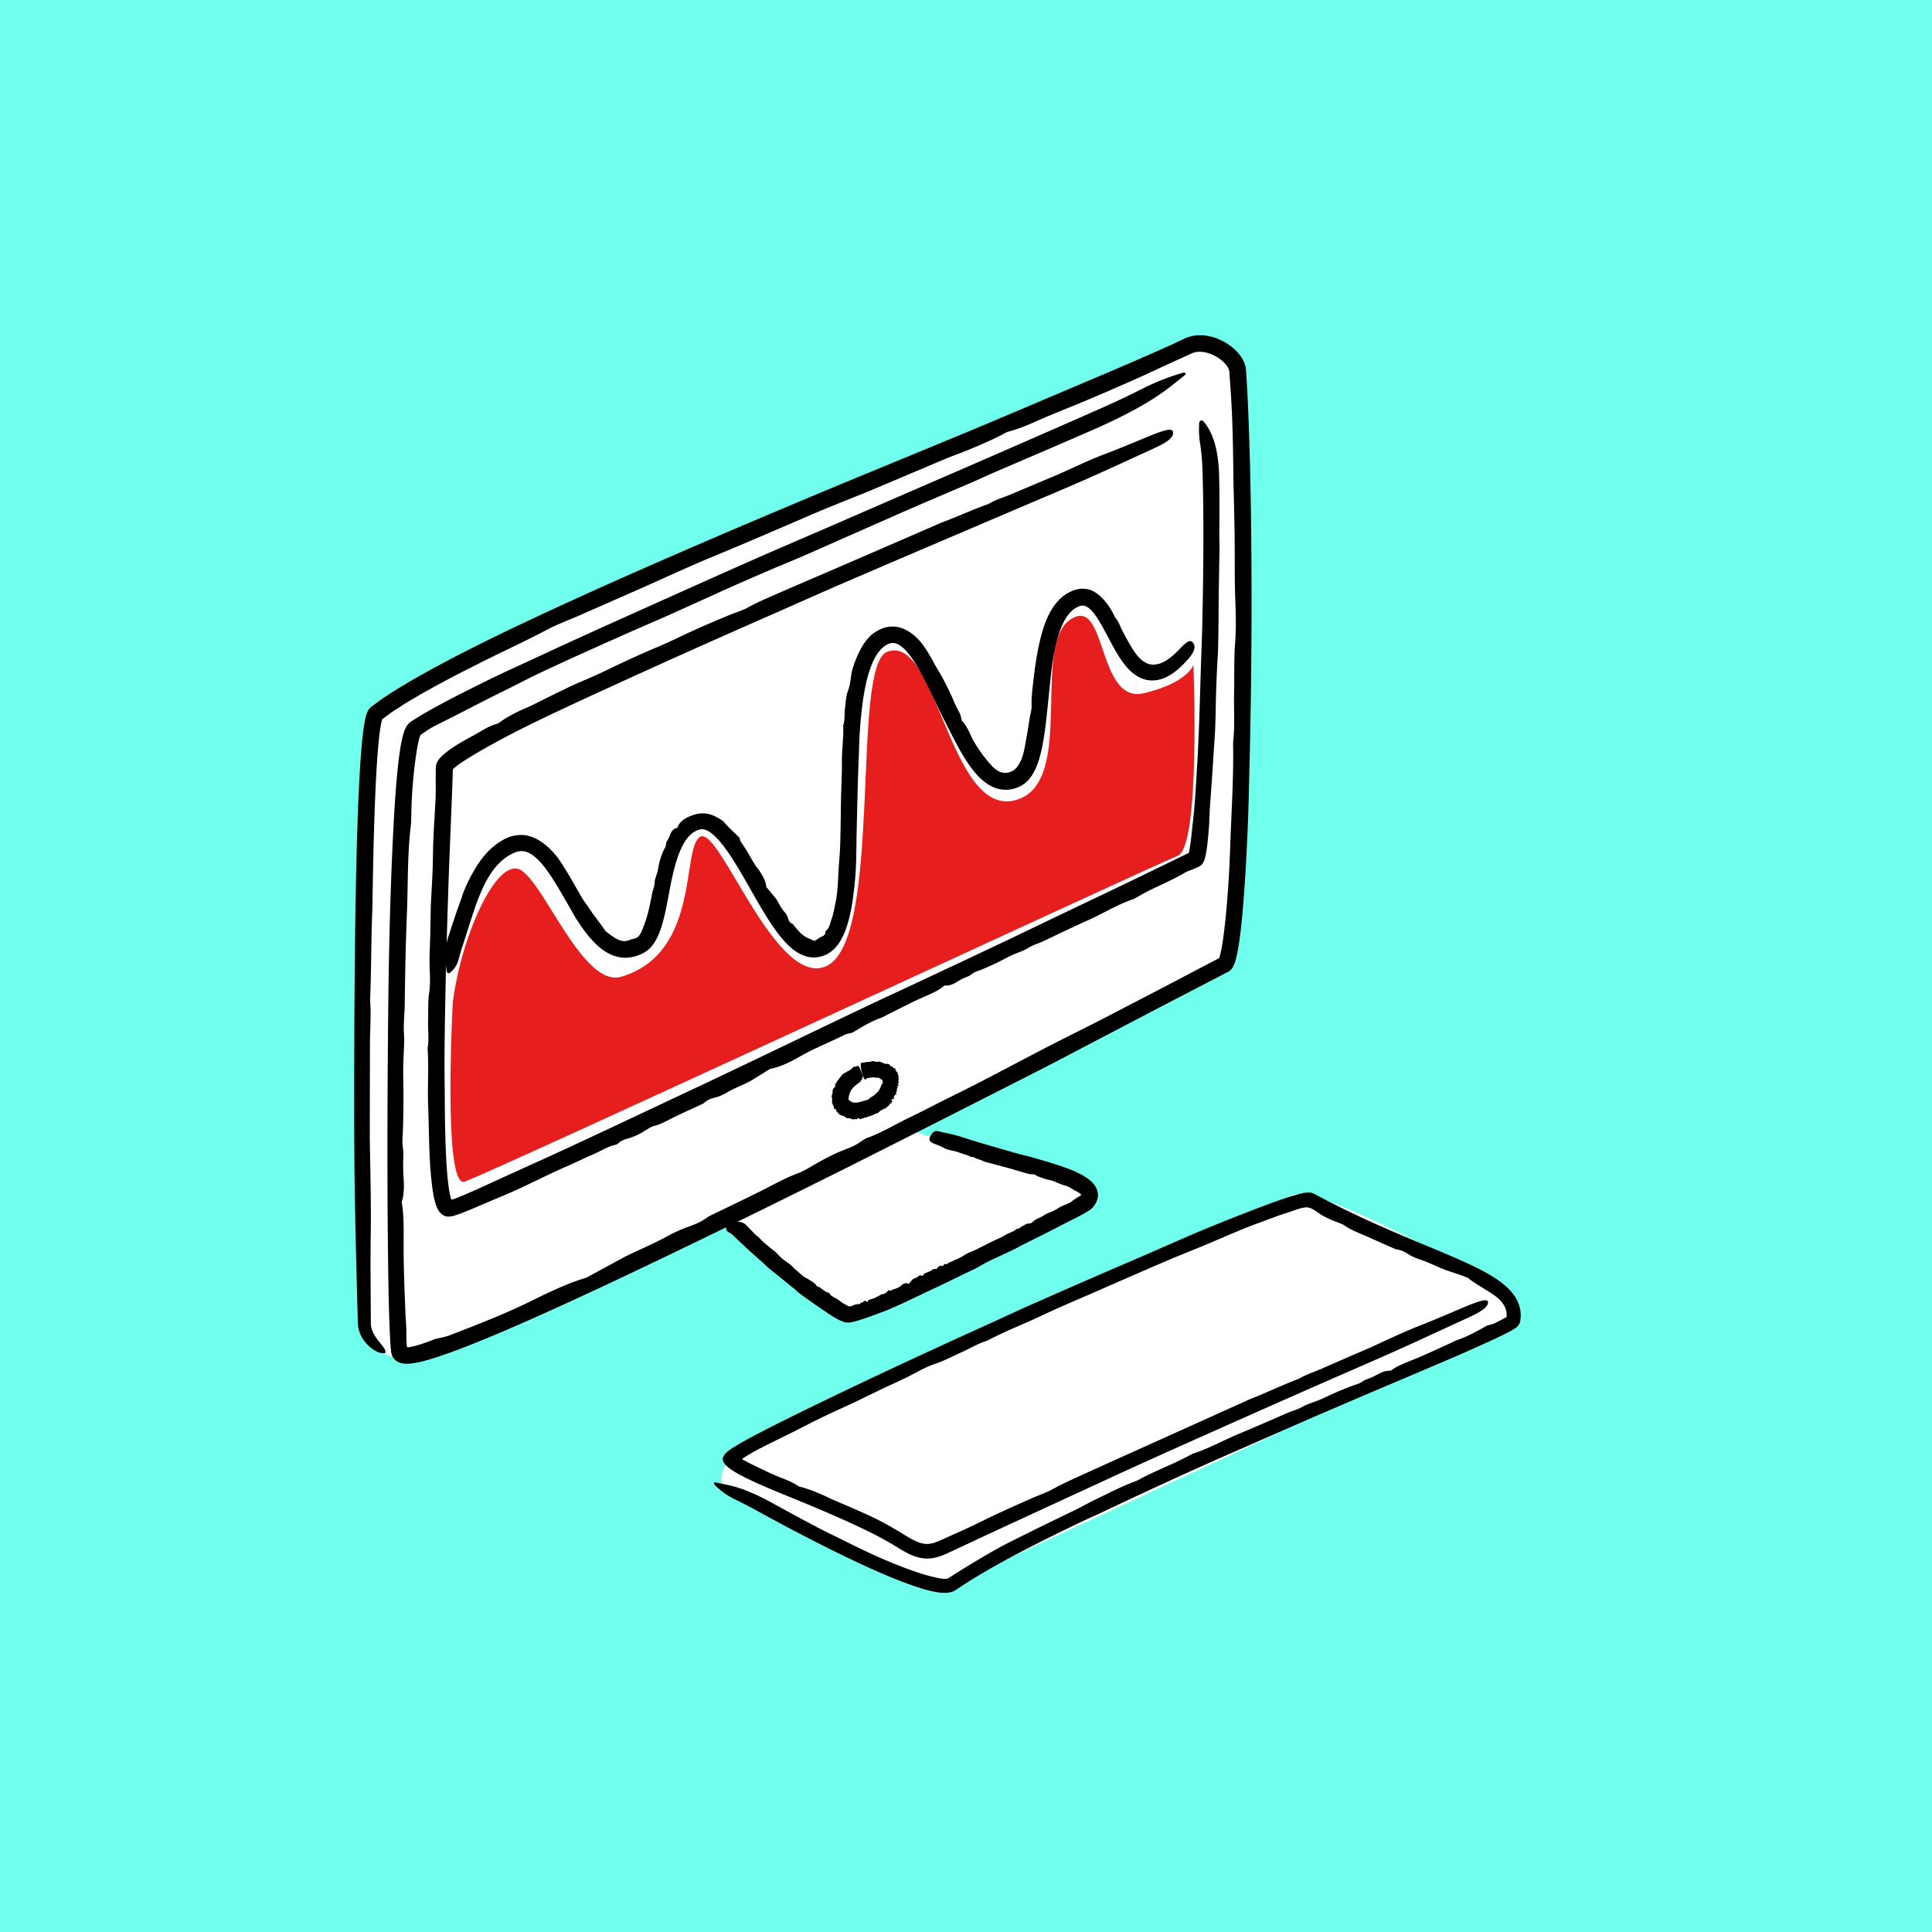 <?xml version="1.0" encoding="UTF-8"?>
<svg xmlns="http://www.w3.org/2000/svg" viewBox="0 0 1080 1080" width="640" height="640"><path fill="#71ffed" d="M-8.3 1096.89V-13.6H1086v1110.49z" data-name="Layer 6"/><g fill="#fff"><path d="M209.21 398.71c5.28-2.64 137.32-70.64 179.57-89.79s208.62-90.45 235.03-100.35 48.85-15.84 48.85-15.84 18.49 2.64 21.13 11.88 1.98 186.17 2.64 207.3c.66 21.13-7.92 124.12-7.92 124.12s-51.49 25.09-79.22 38.29-101.67 56.78-101.67 56.78 39.61 14.52 59.42 19.81c19.81 5.28 40.27 11.22 42.25 18.49s-72.62 43.57-72.62 43.57l-62.06 22.45-69.98-52.81s-152.5 68-166.37 72.62c-13.86 4.62-31.03 1.32-34.33-13.2s5.28-343.3 5.28-343.3zM405.91 832.22c-5.28-2.64-2.76-15.08 8.03-21.88 63.03-39.75 307.57-136.98 314.17-139.62s61.4 25.09 77.9 31.69 33.01 19.81 33.01 19.81l5.28 18.49-315.57 146.56-122.83-55.04z"/></g><path fill="#fff" d="M415.95 812.61c35.41-23.79 293.59-136.3 306.26-144.48s119.58 52.6 119.58 52.6l3.44 17.13S542.09 880.67 524.39 883.44s-115.08-45.37-117.29-50.9 8.85-19.92 8.85-19.92zM399.89 674.94c21.4 13.74 58.14 59.62 73.47 59.2 15.33-.43 134.47-57.92 136.07-66.86s-107.32-36.41-107.32-36.41L399.9 674.95z"/><path fill="#fff" d="M213.35 395.76c65.8-40.25 349.44-162.26 446.55-200.6 15.58-6.15 25.23 1.92 29.71 6.39 9.68 9.68 7.03 274.38-2.87 333.15C685 545 282.99 740.52 238.76 757.02c-17.05 6.36-33.32-1.05-33.71-15.97-.92-35.41-1.39-339.36 8.3-345.29z"/><path d="M476.31 577.29c-1.57.44-3.05.63-4.21 1.21-8.29 4.14-17.07 7.55-25 12.14-5.65 3.27-11.16 5.84-16.59 6.87-3.69 2.28-7.23 4.5-10.86 6.69-1.08.65-2.4 1.27-3.64 1.83-3.44 1.57-6.87 2.98-10.15 4.96-1.5.91-4.01 2.03-5.47 2.38-2.78.67-4.93 1.34-6.86 3.23-.18.18-.72.45-1.11.63-5.49 2.56-11.07 5.02-16.44 7.7-3.59 1.79-6.8 3.67-10.54 4.53-.92.21-2.85 1.31-4.01 2.05-3.32 2.12-6.57 3.87-10.53 4.96-1.57.43-3.7 1.11-5 2.45-.27.28-1.27.91-1.51.95-4.47.86-8.75 3.73-13.11 5.57-4.58 1.92-9.11 4.24-13.71 6.22-11.3 4.88-22.06 10.59-33.33 15.5-4.61 1.95-9.22 3.9-13.82 5.85-3.29 1.41-6.57 2.82-9.95 4.17l-2.56 1.01-.64.25-.36.13-.57.19-2.28.76c-.76.32-1.54.32-2.31.47-.38.04-.79.16-1.15.13l-1.06-.14c-.7-.11-1.44-.44-2.06-.85-.63-.41-1.17-.91-1.65-1.5-.97-1.16-1.65-2.69-2.19-4.26l-.38-1.2-.27-1.04c-.12-.49-.24-.98-.34-1.46a75.13 75.13 0 0 1-.96-5.62c-.5-3.68-.83-7.3-1.11-10.91-.84-11.75-.78-23.47-1.23-34.99-.41-10.66.39-21.33-.29-31.84-.01-.22-.03-.51 0-.68.87-4.89.11-9.85.25-14.77.15-5.19-.15-11.03.53-15.4.89-5.71.44-10.15.3-15.38-.15-5.56.24-11.4.37-17.12l.27-14.28c.02-.92.01-1.84.06-2.74.32-6.53.73-13.05.99-19.58.23-5.9.18-11.82.44-17.7.33-7.62.9-15.21 1.23-22.82.17-4.05.04-8.14.08-12.18l.02-2.08v-1.03-.92c0-.35 0-.69.05-1.02l.06-.5c.13-.14.08-.33.13-.49.03-.17.05-.34.09-.5l.19-.47c.24-.64.6-1.22.97-1.79.41-.56.81-1.1 1.31-1.61.52-.54.73-.74 1.09-1.06 1.3-1.18 2.55-2.14 3.79-3.03 1.24-.89 2.48-1.72 3.72-2.51 4.79-3.04 9.85-5.49 14.43-8.26 3.54-2.13 6.23-3.25 9.15-4 3.19-2.58 7.23-4.77 11.38-6.79 2.34-1.14 4.79-2.04 7.12-3.19 7.14-3.54 14.25-7.12 21.44-10.54 3.46-1.65 7.02-3.11 10.53-4.66 2.71-1.2 5.46-2.38 8.12-3.66 9.97-4.82 19.93-9.49 30.18-13.78 7.17-2.99 14.26-6.62 21.44-9.84 6.05-2.71 12.16-5.29 18.27-7.85 3.66-1.53 7.85-2.74 10.92-4.43 6.15-3.4 12.57-6.03 18.94-8.82 12.17-5.33 24.4-10.51 36.59-15.79l50.68-21.98c.84-.36 1.69-.77 2.53-1.08 8.18-3.01 16.24-6.79 24.42-9.75.63-.23 1.42-.48 1.89-.76 3.69-2.23 7.82-3.33 11.73-4.98l13.27-5.62 12.65-5.3c2.71-1.16 5.38-2.42 8.06-3.64 6.61-3 13.1-5.95 20.05-8.56 8.59-3.22 17.19-6.95 25.79-10.45l1.28-.5c7.46-2.8 9.98-2.89 9.92-.37-.06 2.53-3.07 5.07-10.1 8.3-12.34 5.66-24.67 11.37-37.11 16.91-9.87 4.4-19.9 8.58-29.87 12.82l-63.96 27.28c-17.47 7.48-34.94 14.94-52.37 22.52l-29.28 12.94c-29.25 12.84-58.44 25.83-87.46 39.13-17.64 8.1-35.31 16.11-52.66 24.73-5.49 2.73-10.91 5.58-16.27 8.51-5.35 2.93-10.66 5.94-15.72 9.11-2.17 1.37-4.32 2.79-6.14 4.25-.46.36-.87.72-1.23 1.07l-.15.16-.08.08-.15.18c-.1.13-.12.29-.12.45l-.03 1.6c-.14 5.38-.36 10.69-.57 16.02l-1.29 31.91c-.42 10.72-.76 21.44-1.09 32.16-.81 26.68-1.48 53.37-1.65 80.03-.04 6.6.11 13.2.14 19.79.05 11.24.19 22.49.71 33.65.27 5.57.63 11.15 1.3 16.56.17 1.35.36 2.69.59 3.99.12.65.24 1.29.37 1.92l.21.92.11.41c.11.35.21.72.47 1 .13.16.34.12.52.08.19-.06.33-.09.57-.18l1.07-.4 1.97-.77c1.32-.54 2.64-1.08 3.96-1.65 2.64-1.13 5.28-2.3 7.91-3.49 5.27-2.41 10.54-4.82 15.8-7.23l24.23-10.98c11.19-5.14 22.35-10.35 33.51-15.58l5.58-2.65 49.61-23.33 28.9-13.79 15.85-7.6 15.84-7.61 15.87-7.59c5.3-2.52 10.6-5.04 15.91-7.56 7.26-3.39 14.54-6.78 21.81-10.18 9.14-4.29 18.29-8.57 27.43-12.86 9.13-4.32 18.25-8.63 27.36-12.94 9.47-4.55 18.92-9.09 28.36-13.63 6.08-2.89 12.15-5.78 18.22-8.67l18.18-8.7 25.02-12.13c2.88-1.41 5.77-2.81 8.65-4.22.02 0 .03-.02.04-.04l.06-.27c.27-1.14.49-2.48.69-3.81.4-2.69.72-5.48 1-8.29.41-4 .9-8.01 1.27-12.06.21-2.25.37-4.53.53-6.8.42-6.04.8-12.11 1.14-18.17.34-6.07.64-12.14.89-18.22.47-11.28.75-22.58 1.09-33.87.24-8.18.63-16.35.82-24.54.35-15.06.59-30.12.65-45.18.05-15.05-.03-30.11-.6-45.08-.17-4.23-.6-8.55-1.24-12.57-.42-2.64-.57-4.93-.59-6.94-.01-1.01 0-1.94.03-2.79.01-.39.03-.78.04-1.18.02-.35.02-.68.09-.8.11-.18.23-.56.47-.79.22-.24.64-.49 1.03-.33.69.24 1.37 1.11 2 1.93.63.85 1.21 1.77 1.77 2.75 1.12 1.97 2.12 4.17 2.95 6.76 1.68 5.19 2.68 12.15 2.85 19.2.27 11.23.19 22.41.11 33.59-.02 2.25.14 4.53.12 6.79-.14 7.92-.27 15.84-.41 23.75-.12 10.76-.14 21.53-.38 32.3-.08 3.84-.43 7.66-.6 11.51-.22 4.95-.43 9.91-.57 14.87-.17 6.13-.21 12.26-.46 18.39-.22 5.24-.66 10.45-.98 15.69-.59 9.56-1.26 19.13-1.97 28.7-.32 4.25-.27 8.54-.66 12.81-.29 3.09-.54 6.2-.95 9.37-.21 1.59-.45 3.18-.82 4.85l-.16.66c-.07.29-.18.64-.27.95-.19.64-.41 1.27-.7 1.85-.29.58-.63 1.13-1.08 1.6-.12.11-.26.2-.36.32l-.4.27c-.26.18-.52.36-.82.51-.61.28-1.23.56-1.85.84-.4.17-.8.33-1.2.5-.8.33-1.6.64-2.41.94-.78.29-1.72.74-2.46 1.17-6.48 3.78-13.43 6.71-20.15 10.06-2.37 1.18-4.63 2.53-6.95 3.8-.59.32-1.27.78-1.76.94-8.5 2.77-16.43 7.77-24.72 11.49-8.49 3.81-16.98 7.88-25.43 11.93-2.78 1.33-5.38 1.83-8.49 3.83-2.28 1.46-6.09 2.61-9.16 4.04-3.07 1.43-6.02 3.14-9.09 4.56-3.47 1.61-7.15 3.29-10.5 4.44-2.67.92-2.83 2.11-5.23 2.96-1.69.6-3.87 1.71-5.41 2.67-3.2 1.99-5.32 2.52-7.35 2.24-3.03 2.75-7.06 4.44-11.61 6.42-6.4 2.79-12.71 6.15-19.05 9.27-1.63.8-3.34 1.88-4.84 2.41-6.04 2.15-10.79 5.21-16.09 8.34z"/><path d="M243.71 748.41c2.81-.66 5.38-1.1 7.57-1.94 15.62-6.02 31.59-12.19 46.5-19.61 10.61-5.3 20.68-9.86 30.12-12.69 6.92-3.76 13.6-7.39 20.33-11.04 2.01-1.09 4.42-2.22 6.66-3.26 6.24-2.91 12.43-5.64 18.51-9 2.8-1.54 7.32-3.65 9.87-4.55 4.86-1.7 8.64-3.18 12.45-6.02.35-.26 1.34-.76 2.05-1.11 9.94-4.81 19.98-9.55 29.74-14.52 6.51-3.32 12.43-6.61 18.92-8.93 1.6-.57 5.14-2.52 7.28-3.78 6.15-3.63 12.06-6.81 18.97-9.49 2.73-1.06 6.48-2.62 9.03-4.64.53-.42 2.38-1.51 2.79-1.65 7.7-2.61 15.63-7.5 23.4-11.23 8.16-3.91 16.35-8.28 24.53-12.29 20.14-9.88 39.55-20.6 59.48-30.71 8.11-4.11 16.26-8.13 24.34-12.3l32.85-17.06 32.27-16.91s.09-.05.11-.1l.03-.07.08-.23c.31-.89.61-2.04.87-3.21.26-1.18.49-2.41.7-3.65.43-2.49.78-5.05 1.1-7.62.64-5.15 1.15-10.37 1.59-15.59.87-10.46 1.47-20.96 1.82-31.38.63-19.28 1.99-38.64 1.64-57.75 0-.4-.02-.93.02-1.23 1.01-8.88.35-17.91.53-26.85.2-9.43-.1-20.05.53-28.03.83-10.42.3-18.48.03-28-.3-10.11-.12-20.75-.25-31.16-.11-8.67-.31-17.33-.53-25.99-.04-1.66-.11-3.34-.13-4.99-.14-11.89-.27-23.76-.72-35.63-.2-5.36-.51-10.71-.86-16.05-.19-2.67-.37-5.33-.56-8l-.15-1.99-.04-.5-.03-.21c0-.12-.05-.26-.08-.4-.14-.57-.45-1.3-.92-2.05-1.25-1.96-3.38-3.92-5.77-5.36-2.39-1.45-5.09-2.5-7.7-2.85-1.3-.18-2.58-.19-3.77-.03-.6.08-1.17.22-1.72.38l-.72.26-1.18.54c-3.15 1.44-6.28 2.91-9.49 4.33-3.4 1.54-6.78 3.13-10.17 4.69-3.38 1.59-6.77 3.16-10.19 4.67-9.39 4.19-18.84 8.27-28.3 12.27-9.14 3.86-18.6 7.46-27.39 11.4-6.79 3.05-11.73 4.83-16.91 6.25-6.41 3.56-14.04 6.87-21.79 10.05-4.38 1.8-8.83 3.34-13.18 5.16l-40.02 16.92c-6.43 2.71-12.95 5.23-19.42 7.87-5 2.04-10.05 4.07-14.99 6.2-18.5 8.01-36.88 15.96-55.59 23.67-13.07 5.41-26.2 11.56-39.3 17.36-11.04 4.86-22.1 9.73-33.13 14.58-6.6 2.93-14.01 5.66-19.61 8.65-2.82 1.49-5.65 2.93-8.49 4.34-2.83 1.43-5.67 2.83-8.51 4.21-5.71 2.73-11.37 5.51-17.05 8.3-10.78 5.4-21.55 10.84-32.01 16.7l-3.93 2.18c-1.3.74-2.57 1.52-3.86 2.27-2.55 1.54-5.19 2.99-7.62 4.64l-3.72 2.41c-.61.41-1.26.79-1.84 1.22l-1.75 1.29-3.19 2.35c-.12.07-.17.19-.21.3l-.03.09c-.04.12-.08.24-.12.39-.08.28-.16.58-.23.9-.41 1.76-.71 3.77-.98 5.76-.26 2.01-.48 4.05-.68 6.1-.39 4.11-.69 8.25-.96 12.41-.52 8.32-.88 16.68-1.19 25.04-.59 16.73-.94 33.5-1.2 50.27-.03 1.67-.02 3.39-.09 5.01-.7 15.85-.56 32.07-1.15 47.91-.05 1.23-.14 2.73-.07 3.71.56 7.79-.08 15.5-.12 23.23l-.06 26.28c-.01 8.34-.03 16.68-.04 25.01.02 5.38.16 10.75.25 16.12.23 13.23.49 26.23.28 39.75-.13 8.36-.13 16.81-.09 25.29.03 4.24.05 8.49.08 12.73l.04 6.37.02 3.18v2l.02.28.03.55c0 .29.07.59.12.88.06.29.07.59.18.88.64 2.58 2.11 4.73 3.35 6.45 1.3 1.72 2.44 3.04 3.22 4.13.8 1.11 1.23 1.94 1.33 2.75.04.72-.51.79-1.29.75-.77 0-1.65-.12-2.78-.56-1.13-.44-2.5-1.18-4.06-2.41-1.55-1.24-3.34-2.95-4.93-5.58-.42-.63-.74-1.4-1.11-2.15-.16-.39-.3-.81-.45-1.23-.16-.42-.29-.85-.38-1.32-.1-.46-.21-.93-.3-1.41-.05-.49-.09-.99-.14-1.5-.05-.56-.05-.9-.07-1.34-.01-.43-.02-.86-.04-1.3-.68-24.77-1.35-49.55-1.72-74.42-.3-19.72-.28-39.57-.27-59.36.06-42.33.3-84.66 1.35-127.03.47-17.38 1.03-34.74 2.21-52.19.31-4.37.66-8.74 1.15-13.15.25-2.21.53-4.43.91-6.7.19-1.14.4-2.29.7-3.51.07-.3.15-.61.24-.93.09-.33.17-.6.31-1.04.31-.94.71-1.86 1.26-2.68.55-.8 1.33-1.51 2.03-1.98l1.43-1.06 2.73-2.01 1.37-1c.46-.32.93-.61 1.39-.92l2.79-1.82c3.7-2.49 7.51-4.66 11.28-6.93 2.11-1.3 4.28-2.43 6.42-3.65 2.15-1.19 4.28-2.42 6.44-3.59 4.33-2.29 8.64-4.66 12.99-6.89 8.7-4.51 17.45-8.87 26.25-13.12 26.37-12.67 52.99-24.71 79.72-36.46 26.73-11.75 53.57-23.23 80.46-34.56 32.7-13.79 65.55-27.17 98.32-40.77 20.74-8.61 41.39-17.49 62.06-26.22 17.87-7.56 35.76-15.12 53.35-23.1l6.61-3.09.83-.39c.27-.13.74-.3 1.1-.44.39-.16.76-.27 1.13-.38.37-.1.74-.23 1.11-.3 1.49-.37 2.99-.51 4.47-.55 2.96-.06 5.82.46 8.49 1.33 2.68.87 5.19 2.1 7.52 3.64 2.33 1.54 4.48 3.4 6.32 5.69.92 1.15 1.76 2.42 2.44 3.87.67 1.44 1.2 3.08 1.34 4.89.34 4.93.61 9.77.86 14.65.95 19.64 1.46 39.25 1.8 58.87.77 48.82.52 97.61-.67 146.41-.31 12.09-.53 24.18-1.04 36.26-.56 13.07-1.24 26.13-2.24 39.21-.51 6.54-1.09 13.09-1.89 19.66-.41 3.29-.86 6.59-1.5 9.94a58.42 58.42 0 0 1-1.2 5.16c-.14.46-.28.91-.46 1.39-.07.21-.21.58-.35.9-.14.33-.29.65-.45.96-.64 1.25-1.58 2.37-2.84 3l-40.6 21.1-56.38 29.51c-14.39 7.45-28.88 14.74-43.33 22.09-20.06 10.2-40.13 20.37-60.24 30.47l-10.06 5.08c-29.85 14.92-59.79 29.69-89.85 44.22-17.56 8.48-35.16 16.91-52.85 25.16-9.71 4.53-19.45 9-29.23 13.4-9.78 4.39-19.61 8.71-29.54 12.86-9.95 4.13-19.94 8.16-30.41 11.59-3.46 1.1-6.93 2.16-10.74 2.95-.47.11-.98.18-1.47.27-.25.04-.49.09-.75.12l-1.1.15c-.88.11-1.73.1-2.6.15-.44.04-.84-.04-1.26-.07-.41-.06-.85-.05-1.23-.15-1.61-.29-3-.98-4.18-2.06-.54-.6-1.01-1.16-1.31-1.84l-.25-.49-.17-.58c-.1-.4-.25-.76-.31-1.19-.11-.91-.2-1.82-.27-2.74l-.16-2.01-.17-2.83-.27-5.61c-.6-14.73-.76-29.39-.94-44.06-.21-18.46-.29-36.91-.29-55.35 0-18.44.08-36.87.23-55.28.16-19.19.32-38.36.73-57.5.26-12.31.61-24.6 1.04-36.89.44-12.29.97-24.58 1.67-36.88.49-8.46 1.06-16.93 1.9-25.45.43-4.26.91-8.52 1.6-12.86.35-2.17.75-4.36 1.32-6.66.3-1.16.62-2.33 1.13-3.66.13-.3.31-.8.56-1.26.24-.46.48-.92.77-1.33.56-.86 1.29-1.61 2.13-2.19l.23-.15 3.05-1.91c.94-.57 1.87-1.2 2.81-1.73l5.63-3.22c1.88-1.06 3.77-2.04 5.65-3.07 1.88-1.02 3.77-2.03 5.67-3 3.79-1.96 7.58-3.92 11.39-5.8 3.8-1.91 7.62-3.8 11.44-5.64 6.73-3.29 13.55-6.34 20.34-9.49 3.79-1.76 7.59-3.52 11.38-5.28 10.11-4.68 20.25-9.3 30.39-13.89l30.47-13.7c18.86-8.44 37.71-16.92 56.62-25.24 13.7-6.02 27.47-11.87 41.2-17.84 50.5-22 101.11-43.76 151.43-66.04 7.11-3.15 14.31-6.61 21.06-10.02 8.9-4.5 15.86-6.88 22.08-8.82 2.06-.64 3.05.15 1.65 1.28-5.61 4.54-11.11 9.11-19.28 14.16-8.18 5.08-19.44 10.83-31.16 15.95-18.66 8.17-37.37 16.14-56.06 24.18-3.77 1.62-7.51 3.42-11.28 5.05-13.25 5.71-26.53 11.3-39.75 17.08-17.94 7.92-35.88 15.84-53.82 23.77-6.4 2.82-12.9 5.39-19.34 8.16-8.29 3.56-16.6 7.17-24.85 10.84-10.17 4.61-20.35 9.22-30.52 13.82-8.7 3.9-17.48 7.6-26.2 11.49-15.93 7.08-31.85 14.2-47.61 21.61-3.5 1.63-6.95 3.38-10.39 5.13-3.45 1.75-6.89 3.5-10.35 5.21-12.86 6.31-25.65 13.13-38.16 19.34-1.33.68-2.99 1.57-4.24 2.43-1.29.88-2.58 1.75-3.87 2.62-.18.12-.29.32-.37.52l-.19.5c-.09.28-.19.54-.27.86-.35 1.21-.65 2.58-.92 3.96-.54 2.78-.96 5.68-1.35 8.59-.76 5.84-1.34 11.76-1.75 17.69-.33 4.78-.41 9.55-.55 14.34-.04 1.22 0 2.7-.12 3.63-2.07 16.03-1.6 33.03-2.28 49.56-.69 16.93-1.01 34.09-1.22 51.19-.07 5.62-.8 10.27-.4 16.98.29 4.9-.38 12.07-.44 18.24-.06 6.17.18 12.37.13 18.54-.06 6.98-.13 14.34-.52 20.77-.31 5.12.7 6.32.44 10.93-.18 3.25-.09 7.71.13 11 .46 6.82.06 10.74-1.04 13.87 1.24 7.14 1.12 15.09 1.08 24.13-.04 12.73.52 25.74 1.04 38.58.14 3.31.51 6.93.49 9.81-.01 1.54 0 3.05.05 4.54.03.74.07 1.47.1 2.2l.06.92c.06.33-.02.77.33.95.31.17.69.15 1.03.12.17-.01.34-.05.5-.08l.23-.06c.17-.03.4-.06.62-.12.87-.18 1.76-.41 2.65-.65 3.59-1.02 7.24-2.4 10.98-3.87z"/><path d="M501.28 611.83c-.3-.02-.75-.14-.77-.04-.15.72-1.09.89-.81 1.89.17.69-.15 1.06-1.46.49.21.55.38 1.08.51 1.6.04.15-.04.23-.12.3-.22.18-.53.25-.43.74.04.22-.14.32-.43.18-.55-.27-.87-.39-.39.39.04.07.03.12 0 .14-.32.31-.74.49-.97.88-.15.26-.15.71-.85.25-.17-.11-.18.13-.15.33.09.57 0 .91-.63.52-.25-.15-.53-.3-.25.32.06.13.07.3.03.26-.87-.73-.7.15-1.08.18-.38.04-.57.4-.92.48-.85.2-1.24 1.22-2.04 1.54-.33.11-.7.11-1 .26-.88.45-1.7.85-2.57 1.21-.71.29-1.57.2-2.21.73-.63.49-1.53-.11-2.08.81-.01.02-.03.04-.04.02-.49-.73-.7.12-1.07.12-.38 0-.75.46-1.14-.08-.5-.73-.77-.16-1.15.14-.4.32-.86.11-1.32.12-.38.02-.76.09-1.15.13-.07.01-.16.03-.23 0-.55-.18-1.06-.44-1.59-.55-.5-.14-1.07-.01-1.58-.19-.66-.27-1.22-.79-1.84-1.16-.33-.21-.81-.16-1.2-.31-.53-.21-1.03-.54-1.49-.9-.44-.37-.59-1.05-1.15-1.28-.43-.19-.42-.63-.04-1.27-.89.16-1.29-.19-1.47-.65-.11-.26.02-.63-.11-.86-.21-.36-.36-.72-.54-1.08-.18-.37-.34-.74-.43-1.12-.09-.37.02-.78.03-1.15.03-.28.09-.57.02-.83-.15-.51-.22-1-.21-1.49 0-.5.09-.99.32-1.43.29-.63.05-1.33.2-1.98.12-.54.44-1 .73-1.46.17-.28.87-.35.68-.71-.37-.75.03-1.18.29-1.63.24-.45.52-.88.82-1.27.31-.41.61-.8.9-1.18.4-.55.8-1.09 1.24-1.6.42-.53.87-1.01 1.33-1.49.05-.05.07-.12.15-.13.75-.1 1.04-.71 1.81-.74.06 0 .15.03.13-.06-.14-.66.47-.35.71-.51.27-.18.53-.39.81-.57.27-.16.57-.27.82-.45.16-.12.27-.33.4-.51.33-.43.68-.82 1.26-.81.71.02 1.23-.33 1.84-.51.03 0 .06-.02.09-.01.61.05 1.06.81 1.86 2.98s1.07 3.36.83 3.76c-.45.68-.79 1.44-1.21 1.98-.32.44-.75.66-1.16.94-.84.61-1.63 1.25-2.34 1.95-.56.57-1.15 1.13-1.57 1.78-.26.36-.33.79-.54 1.14a8.402 8.402 0 0 0-.91 3.01c-.06.52-.21 1-.06 1.4.03.14.18.18.27.26.13.05.25.09.33.18.28.3.73.7 1.45.93.16.08.36.1.56.12.21.01.39.07.61.06 1.05.08 2.29-.1 3.51-.38.31-.08.58-.31.89-.37.53-.13 1.08-.26 1.63-.39.55-.16 1.1-.34 1.63-.55.52-.24.9-.78 1.35-1.11.33-.27.74-.39 1.09-.61.45-.34.94-.65 1.34-1.03.07-.06.12-.15.19-.21.64-.51 1.21-1.07 1.7-1.65.3-.34.51-.72.73-1.08l.32-.61c.1-.2.16-.41.25-.6.1-.19.15-.39.23-.57.09-.18.16-.36.22-.53.11-.23.28-.43.39-.64.09-.14.12-.27.18-.4s.11-.27.13-.39c.08-.26.09-.48.09-.7-.03-.1-.04-.2-.09-.29a.544.544 0 0 1-.11-.23c-.06-.07-.03-.19-.09-.25-.02-.04-.03-.08-.05-.12l-.1-.08s-.1-.07-.16-.09c-.06-.02-.1-.06-.19-.07-.08-.01-.12-.05-.21-.07a.854.854 0 0 1-.24-.09c-.07-.03-.11-.2-.18-.3-.04-.05-.09-.08-.14-.11a6.39 6.39 0 0 1-.48-.21c-.17-.08-.39-.1-.58-.15-.18-.05-.4-.02-.61 0-.21.02-.41 0-.64.01-.33 0-.66-.21-1.03-.19-1.3-.04-2.76.21-4.21.57-.21.06-.35.32-.43.68-.11.47-.56-.18-1.09-1-.17-.27-.61-1.32-.71-1.72-.42-1.62-.86-3.39-.97-4.65-.12-1.26.1-2.02.56-2.12.75-.12 1.53-.12 2.28-.2.16 0 .27-.19.43-.2.55-.04 1.11.03 1.64-.06.75-.08 1.45-.39 2.24-.43.28-.02.57.22.85.28.35.06.71.13 1.08.13.45 0 .9-.2 1.38-.13.4.06.77.32 1.15.45.8.32 1.55.62 2.11.84.31.12.78-.12 1.12-.01.61.26 1.51.14 1.67 1.17.02.11.09.16.19.15.91-.13 1.2.66 1.77 1.05.21.13.53.18.81.28.07.03.21.01.19.09-.19.7.04 1.02.33 1.35.29.31.74.58.8 1.02.07.45.2.86.32 1.27.1.41.22.82.33 1.22.06.27-.58.6-.07.84.36.19-.17.6-.2.87-.01.28.27.55.23.83-.03.32-.12.65-.54.89-.34.19.66.34.38.51-.21.12-.14.32.03.49.37.36-.1.47-1.22.37 1.1.51.85.84.58 1.15-.37.44-.19 1.06-.31 1.58-.03.14.14.37-.06.42-.76.2-.27.84 0 1.52zM496.7 721.23c.46.11.94.4 1.22.25 1.93-1.04 4.23-1.31 5.9-2.88 1.19-1.12 2.51-1.67 4.23-.92.73-.86 1.42-1.72 2.16-2.52.22-.24.53-.38.83-.49.83-.33 1.71-.52 2.36-1.26.3-.34.91-.56 1.35-.43.84.25 1.45.31 1.63-.75.02-.1.14-.18.23-.22 1.31-.58 2.68-1.05 3.9-1.79.82-.49 1.47-1.17 2.61-.82.28.09.68-.29.9-.59.62-.86 1.32-1.43 2.47-1.21.46.09 1.05.12 1.14-.66.02-.16.21-.41.28-.38 1.41.56 2.16-.69 3.24-1.02 1.13-.35 2.14-1.04 3.25-1.45 2.75-.99 5.03-2.9 7.68-4.06 1.08-.48 2.21-.85 3.27-1.37 3-1.51 6.02-3.02 9.01-4.53 2.45-1.22 5.07-2.14 7.37-3.61 2.13-1.36 4.72-1.79 6.6-3.58.04-.04.09-.09.14-.08 1.4.22 2.08-1.04 3.15-1.5 1.13-.49 2.18-1.46 3.36-1.4 1.55.08 2.24-.88 3.22-1.67 1.04-.85 2.38-1.26 3.56-1.9.99-.53 1.95-1.11 2.93-1.67.19-.11.36-.24.56-.32 1.42-.6 2.88-1.13 4.25-1.82 1.24-.62 2.35-1.49 3.6-2.1 1.6-.79 3.32-1.37 4.9-2.16.84-.42 1.54-1.12 2.31-1.64 1.04-.68 2.04-1.33 3.04-1.98.15-.1.41-.24.43-.25 0 .03.04.03.07.05-.05.09.3-.23.29-.25.03-.04.06-.08.09-.13 0-.02-.02-.04-.04-.06-.15-.11.09.03.82-.06-.85-.19-.95-.04-.92-.1 0-.02.08-.05.11-.13s.08-.13-.08-.28c-.36-.34-.9-.72-1.53-1.07-.61-.36-1.31-.71-2.03-1.08-.69-.35-1.33-.88-2.06-1.29-.55-.32-1.13-.66-1.75-.87-2.34-.76-4.72-1.5-7.05-2.61-1.63-.78-3.51-.95-5.27-1.48-1.48-.44-2.93-1-4.39-1.56-.87-.34-1.69-1.19-2.56-1.11-1.76.16-3.28-.45-4.87-.89-3.03-.84-6.03-1.8-9.07-2.63-4.23-1.14-8.47-2.27-12.71-3.41-.21-.06-.44-.09-.63-.19-1.87-1.01-4-1.32-5.85-2.37-.14-.08-.31-.22-.45-.18-1.16.29-1.95-.59-2.91-.9l-3.29-1.04c-1.04-.35-2.07-.74-3.11-1.07-.68-.21-1.39-.31-2.08-.47-1.71-.38-3.41-.75-4.99-1.63-1.95-1.09-4.12-1.76-6.17-2.67-.1-.04-.2-.09-.3-.15-1.68-.99-1.87-2.01-.77-4.05 1.1-2.05 2.37-2.82 4.14-2.41 3.12.72 6.27 1.34 9.36 2.12 2.46.61 4.85 1.45 7.27 2.22 5.18 1.63 10.4 3.17 15.66 4.68 4.31 1.24 8.62 2.5 12.97 3.7 2.44.67 4.92 1.22 7.37 1.91 7.33 2.09 14.7 4.14 22.09 7.1 2.25.93 4.48 1.97 6.73 3.32 1.12.68 2.25 1.42 3.38 2.36.57.48 1.11.97 1.7 1.61.63.71 1.26 1.52 1.71 2.4 1 1.83 1.36 4 .9 6.05-.21 1.03-.62 2.01-1.14 2.94-.26.48-.52.82-.8 1.23-.28.38-.48.62-.87 1.08-.56.6-1.4 1.25-1.81 1.5-1.26.84-2.38 1.46-3.53 2.11-1.14.63-2.28 1.24-3.42 1.83-2.28 1.16-4.55 2.31-6.82 3.46-2.28 1.17-4.56 2.33-6.83 3.5-5.67 2.89-11.35 5.73-17.04 8.56-1.41.7-2.75 1.54-4.17 2.22-4.84 2.33-9.73 4.53-14.55 6.87-2.48 1.21-4.83 2.7-7.28 3.98-1.87.98-3.81 1.81-5.72 2.73-2.63 1.28-5.27 2.57-7.91 3.85l-1.31.67c-3.93 1.86-7.86 3.72-11.8 5.58-2.29 1.09-4.59 2.19-6.89 3.29l-3.79 1.8-3.8 1.78c-1.28.58-2.56 1.15-3.83 1.73-1.28.57-2.58 1.12-3.88 1.66-1.78.74-3.6 1.37-5.41 2.05-2.28.85-4.58 1.69-6.92 2.5-1.18.4-2.36.8-3.59 1.18-.6.19-1.24.38-1.88.56l-1.01.27c-.35.1-.65.16-1.15.27-.57.13-1.18.2-1.77.26-.3.05-.59.01-.89 0-.3 0-.59-.02-.88-.08-.61.01-1.15-.2-1.72-.44l-1.51-.62c-.45-.18-.72-.34-1.03-.51l-.92-.5c-.6-.34-1.26-.67-1.79-1.02-1.42-.9-2.87-1.8-4.2-2.74l-4.04-2.78c-1.86-1.26-3.7-2.53-5.51-3.82-1.84-1.27-3.62-2.6-5.41-3.93-.79-.58-1.47-1.31-2.2-1.96-.41-.36-.84-.7-1.27-1.04-1.14-.91-2.28-1.82-3.4-2.76-1.13-.92-2.26-1.85-3.39-2.77-2.1-1.71-4.27-3.33-6.34-5.08-1.5-1.27-2.88-2.67-4.36-3.97-5.42-4.78-10.77-9.65-16-14.73-.74-.71-1.65-1.3-2.58-1.8-1.24-.65-1.4-1.9-1.33-3.17.02-.42.78-1.26 1.25-1.39 1.85-.51 3.77-1.17 5.48-1.18 1.7 0 3.32.61 4.46 1.78l5.45 5.6c.38.37.88.61 1.26.97 1.35 1.28 2.6 2.66 4.01 3.87 1.92 1.64 3.93 3.18 5.89 4.77.7.57 1.22 1.35 1.88 1.98.84.82 1.7 1.6 2.62 2.32 1.13.89 2.37 1.66 3.49 2.57.96.77 1.79 1.7 2.71 2.52 1.68 1.51 3.37 3 5.15 4.38.79.61 1.81.92 2.63 1.49 1.51 1.07 3.29 1.82 4.32 3.49.11.18.3.33.51.39 1.78.54 2.97 1.91 4.48 2.82.53.32 1.17.48 1.75.72.15.06.37.07.43.19 1.01 2.17 3.43 2.46 5.04 3.79a32.9 32.9 0 0 0 2.59 1.84l1.31.75c.44.25.91.52 1.21.61.14.06.11.23.2.39.07.16.21.23.35-.02.1-.18.19-.12.33-.04.04.05.24.08.42.09.18.01.38 0 .55-.04.69-.15 1.33-.64 2.06-.83.83-.22 1.72-.46 2.62-.36.72.08.52-.92 1.16-.87.45.03.96-.23 1.28-.57.66-.71 1.28-.48 2.06.42.43-1.44 1.45-1.61 2.59-1.9 1.6-.4 3.04-1.33 4.53-2.07.39-.19.73-.59 1.13-.59 1.63 0 2.57-1.17 3.68-2.26z"/><path fill="#e61e1e" d="M253.11 560.44c4.56-36.47 23.93-80.15 37.23-74.45 13.29 5.7 35.33 66.49 56.98 60.02 44.44-13.29 33.43-71.79 44.06-78.25s41.45 82.83 69.54 72.73c33.4-12.01 14.23-168.32 35.04-176.14 27.92-10.49 34.62 91.9 71.16 83.07s6.46-92.94 34.44-102.73c16.8-5.88 13.02 48.72 37.8 42.84s27.76-15.87 27.76-15.87 4.17 101.74-8.85 106.78c-13.02 5.04-386.42 178.32-398.6 182.1s-6.56-100.1-6.56-100.1z"/><path d="M413.27 468.14c.39 1.01.55 2.02 1.04 2.7 3.54 4.82 5.93 10.27 9.41 14.86 2.48 3.28 4.27 6.6 4.68 10.17 1.74 2.08 3.44 4.13 5.08 6.09.5.6.94 1.38 1.35 2.09 1.13 2 2.14 4.03 3.72 5.73.72.79 1.57 2.17 1.82 3.06.46 1.69 1 2.96 2.62 3.6.15.06.38.32.53.52 2.13 2.72 4.4 5.37 6.88 6.84.82.47 1.61.77 2.3 1.04.69.24 1.26.51 1.89.96.16.11.44.1.73.07.29-.1.59-.17.81-.34 1.33-.85 2-1.45 3.71-2.2.66-.28 1.57-.97 1.47-2.06-.02-.23.15-.78.27-.85.51-.33.92-.8 1.28-1.3.33-.54.61-1.12.85-1.73.21-.64.42-1.27.61-1.92.18-.66.38-1.31.61-1.94.99-2.66 1.44-5.64 2.06-8.54 1.55-7.19 1.44-14.67 2-22.13.22-3.04.51-6.1.63-9.16.31-8.75.36-17.54.5-26.37.12-7.19.58-14.44.51-21.62-.06-6.65 1.01-13.27.75-19.92 0-.14-.01-.32.02-.43 1.05-3.01.53-6.19.94-9.3.42-3.26.57-7.03 1.62-9.71 1.37-3.49 1.43-6.38 2.03-9.78.66-3.61 2.09-7.3 3.74-10.92 1.4-3.02 3.07-6.08 5.55-8.88.5-.53.99-1.07 1.52-1.56 2.02-1.74 4.32-3.15 7.04-4.11.35-.12.7-.24 1.06-.34l1.13-.24c.74-.18 1.54-.21 2.32-.27 1.57-.03 3.17.13 4.61.56 2.65.73 4.86 1.99 6.72 3.36 1.86 1.38 3.42 2.9 4.77 4.49 3.44 4.14 5.79 8.55 8.14 12.85 1.25 2.29 2.7 4.46 3.93 6.74 1.69 3.13 3.29 6.29 4.79 9.46 1.45 3.06 2.61 6.32 4.23 9.15 1.25 2.18 1.79 3.88 1.97 5.79 1.81 1.84 3.16 4.26 4.42 6.74.71 1.39 1.21 2.9 1.98 4.24 2.37 4.12 5.01 8.02 7.84 11.38 1.36 1.61 2.66 3.21 4.11 4.44 1.11.94 2.27 1.74 3.43 2.13 2.18.7 4.07.6 6.3-.4.32-.11.46-.22.65-.31s.36-.25.55-.35c.36-.3.75-.61 1.12-1.03.76-.82 1.5-1.92 2.19-3.16.97-1.74 1.64-3.85 2.17-6.04s.91-4.49 1.33-6.79c.7-3.88 1.35-7.86 1.95-11.86.36-2.4 1.23-4.99 1.13-7.17-.19-4.37.4-8.64.87-12.98.92-8.27 2.1-16.61 4.18-25.01 1.5-5.8 3.4-11.73 7.13-17.29a30.18 30.18 0 0 1 3.26-3.96c1.24-1.24 2.65-2.37 4.19-3.34l1.18-.69c.4-.21.82-.4 1.24-.6.4-.2.87-.37 1.32-.54.45-.18.92-.33 1.42-.45 1.94-.53 4.19-.69 6.34-.26.86.15 1.71.39 2.46.72 1.82.84 3.34 1.94 4.62 3.08 1.29 1.15 2.38 2.36 3.36 3.58 1.94 2.45 3.45 4.96 4.67 7.51.18.4.38.89.62 1.16 1.88 2.1 2.59 4.74 3.8 7.07 1.38 2.63 2.77 5.21 4.21 7.68 1.37 2.34 2.77 4.62 4.39 6.54 1.04 1.24 2.22 2.27 3.38 3.07 1.44.98 2.83 1.55 4.17 1.71 1.34.21 2.78 0 4.46-.42 2.09-.59 4.27-1.88 6.31-3.48 2.05-1.61 3.99-3.52 5.88-5.5.19-.19.38-.39.57-.57 1.68-1.66 2.89-2.66 3.87-3 .98-.33 1.74 0 2.43.97 1.38 1.92.89 4.59-2.35 8.42-1.44 1.67-2.94 3.31-4.61 4.86-1.66 1.55-3.45 3.05-5.52 4.34-2.07 1.28-4.41 2.43-7.14 2.97-2.71.55-5.82.41-8.52-.6-2.16-.77-4.04-1.95-5.64-3.25-1.61-1.31-2.96-2.75-4.16-4.23-2.4-2.95-4.26-6.03-5.99-9.06-1.85-3.25-3.5-6.48-5.18-9.61-1.67-3.12-3.35-6.16-5.2-8.81-1.81-2.64-3.96-4.9-5.76-5.6-.89-.39-1.65-.42-2.62-.28-.24.05-.5.13-.76.19-.27.11-.53.18-.82.31-.29.15-.59.27-.87.42l-.84.49c-3.63 2.29-6.36 6.83-8.24 11.87-1.9 5.07-3.13 10.64-4.07 16.29-1.05 6.37-1.63 12.89-2.31 19.46-1.04 9.84-1.81 19.8-3.84 29.98-.53 2.55-1.15 5.11-1.99 7.7-.87 2.59-1.88 5.21-3.52 7.8-.81 1.29-1.77 2.58-3.01 3.75-1.2 1.17-2.75 2.25-4.35 2.95-2.85 1.27-6.31 2.03-9.69 1.52-2.05-.25-3.98-.91-5.68-1.77a23.61 23.61 0 0 1-4.6-3.02c-2.75-2.25-4.88-4.8-6.84-7.39-3.85-5.2-6.82-10.66-9.67-16.11-3.58-6.91-7.04-13.78-10.32-20.66-2.83-5.94-5.64-11.85-8.77-17.43-1.56-2.79-3.23-5.48-5.03-7.96-1.8-2.44-3.8-4.7-5.91-6.12-1.05-.72-2.1-1.19-3.08-1.37-.98-.18-1.92-.11-2.94.24-.5.14-1.06.47-1.61.73-.27.14-.52.34-.79.5-.27.16-.53.33-.77.56l-.75.61-.7.71c-.49.44-.89 1.03-1.34 1.54-2.1 2.79-3.72 6.25-4.95 9.93-1.25 3.68-2.18 7.55-2.92 11.5-1.47 7.9-2.25 16.05-2.78 24.23-.26 4.06-.31 8.13-.48 12.21-.59 13.91-.85 27.91-1.2 41.97-.19 7.24-.1 14.51-.5 21.82-.29 5.58-.9 11.18-1.7 16.82-.57 3.91-1.28 7.84-2.36 11.8-1.1 3.95-2.44 7.97-4.95 11.9-.83 1.31-1.83 2.6-3.01 3.81-1.4 1.29-2.94 2.55-4.85 3.36-1.82.84-3.81 1.35-5.91 1.45-2.09.1-4.17-.28-5.99-.94-1.83-.65-3.44-1.55-4.89-2.53-2.87-1.99-5.13-4.28-7.16-6.62-2.03-2.35-3.8-4.77-5.49-7.22-3.91-5.72-7.28-11.55-10.6-17.34l-5.4-9.46c-1.8-3.12-3.62-6.21-5.5-9.2-1.87-2.99-3.8-5.91-5.85-8.61-2.03-2.7-4.22-5.2-6.47-7.05-.77-.63-1.53-1.15-2.27-1.6-.74-.41-1.45-.72-2.1-.91-.65-.16-1.25-.22-1.87-.19-.15.02-.31.04-.46.05l-.48.11c-.15.01-.36.11-.55.18l-.6.22c-1.99.77-3.77 2.12-5.36 4.01-1.58 1.88-2.92 4.25-4.06 6.81-2.28 5.15-3.78 11.02-5.06 16.99-1.34 6.25-2.33 12.69-3.83 19.25-.51 2.12-1.03 4.24-1.71 6.41-.66 2.16-1.46 4.36-2.56 6.6-.3.56-.54 1.12-.89 1.69l-1.06 1.7c-.43.57-.88 1.13-1.33 1.69-.47.55-1.08 1.09-1.64 1.62-.56.53-1.33.98-2 1.43-.38.26-.64.37-.93.52l-.87.43c-1.18.56-2.44 1.04-3.77 1.41-1.84.49-3.81.77-5.81.72-2-.05-3.96-.46-5.78-1.09-1.82-.62-3.49-1.47-4.98-2.44-1.5-.96-2.87-2.02-4.1-3.14-4.94-4.48-8.43-9.52-11.69-14.5-1.43-2.21-2.64-4.5-3.91-6.74-.72-1.24-1.43-2.48-2.15-3.71-1.91-3.27-3.78-6.53-5.71-9.68-1.93-3.15-3.92-6.21-6.06-9-1.99-2.58-4.14-4.93-6.4-6.65-2.28-1.72-4.51-2.65-6.63-2.65-.78 0-1.58.11-2.41.31-.42.14-.84.23-1.27.41l-.65.26c-.22.08-.47.23-.71.35-1.97.91-3.79 2.12-5.47 3.52-1.56 1.28-2.99 2.77-4.31 4.38-1.34 1.59-2.53 3.37-3.65 5.2-2.24 3.69-4.08 7.75-5.73 11.96-3.29 8.44-5.75 17.44-8.82 26.49-.86 2.56-1.62 5.26-2.32 7.88-.94 3.46-2.77 5.61-4.7 7.23-.63.54-1.71.17-1.8-.57-.33-2.96-1.03-5.8-.98-9.16.04-3.37.79-7.47 2.16-11.54 2.17-6.47 4.29-13.12 6.77-19.77.51-1.34.85-2.76 1.4-4.1 1.89-4.72 4.21-9.36 6.97-13.85 1.89-3.05 4.06-6.02 6.65-8.69 2.58-2.68 5.59-5.04 8.92-6.85.61-.31 1.16-.63 1.85-.9.69-.27 1.36-.55 2.09-.74 1.42-.45 2.97-.66 4.51-.8 2-.14 4.05.11 5.94.65 1.9.54 3.64 1.36 5.21 2.3 3.88 2.36 6.92 5.32 9.48 8.46 2.17 2.7 3.93 5.6 5.68 8.43 3.2 5.18 6.03 10.43 9.05 15.5 1.34 2.25 3.02 4.27 4.42 6.43 2.63 4 5.69 7.6 8.14 11.32.27.39.66.84 1.06 1.12 1.7 1.26 3.29 2.49 4.89 3.45 1.61.91 3.23 1.6 4.87 1.64 1.16.05 2.28-.3 3.37-.73.28-.13.59-.35.84-.35.53-.06 1.07-.12 1.6-.3.27-.1.54-.19.8-.28.24-.1.34-.19.52-.27.34-.12.65-.51.98-.78.31-.36.61-.77.89-1.21 1.12-1.86 1.88-4.32 2.78-6.75.92-2.51 1.63-5.23 2.26-8 .63-2.77 1.18-5.61 1.72-8.47.36-1.88 1.32-3.31 1.32-5.66 0-1.72 1.1-4.02 1.6-6.11.5-2.08.77-4.26 1.38-6.34.73-2.36 1.56-4.86 2.78-6.87.93-1.59.22-2.38 1.15-3.83.32-.51.7-1.12 1-1.77.16-.32.3-.65.43-.98.15-.32.29-.63.4-.93.24-.61.5-1.14.77-1.58.31-.44.63-.8.96-1.09.65-.59 1.37-.89 2.2-.97.82-2.85 3.51-5.08 6.95-6.5.61-.24 1.23-.44 1.85-.67l.93-.33 1.04-.26c1.39-.31 2.87-.46 4.31-.35 2.93.16 5.59 1.25 7.82 2.58 1.14.7 2.43 1.39 3.17 2.24 2.92 3.39 5.71 5.74 8.57 8.66zM831.43 740.97c1.59-.48 3.07-.74 4.25-1.34 1.51-.76 3.02-1.51 4.47-2.27l1.07-.57.51-.28c.12-.07.24-.14.34-.23.13-.09.09-.25.12-.38.04-.27.08-.36.03-1.07l-.02-.9c-.04-.29-.12-.58-.17-.87-.07-.29-.09-.59-.18-.87l-.31-.85c-.16-.58-.5-1.11-.79-1.65-1.25-2.16-3.24-4.08-5.5-5.66-2.52-1.76-5.15-3.33-7.69-4.89-2.51-1.58-4.94-3.15-7.11-4.9-4.12-1.55-8.16-2.89-12.26-4.28-1.22-.41-2.59-1.01-3.87-1.57-3.56-1.56-7.01-3.19-10.77-4.39-1.72-.55-4.32-1.69-5.62-2.52-2.48-1.58-4.49-2.73-7.23-3.06-.26-.03-.84-.26-1.25-.44-5.76-2.48-11.5-5.13-17.23-7.61-3.82-1.65-7.45-3.02-10.66-5.34-.79-.58-2.94-1.42-4.27-1.92-3.84-1.39-7.35-2.98-10.81-5.45-1.36-.99-3.28-2.29-5.16-2.65-.08-.02-.08 0-.09.01l-.03.04c-.07.04-.12.09-.13.06-.08-.11.08-.23-.53-.22-.46 0-.99.05-1.53.14-1.08.17-2.22.47-3.36.83-2.29.71-4.61 1.61-6.9 2.32-4.82 1.49-9.65 3.47-14.47 5.2-11.88 4.29-23.23 9.6-34.92 14.36-4.75 1.94-9.54 3.81-14.26 5.81-13.48 5.73-26.89 11.62-40.31 17.51-10.93 4.8-22.04 9.41-32.73 14.48-9.89 4.69-20.17 8.59-29.74 13.66-.2.11-.46.25-.63.3-4.88 1.44-9.23 4.2-13.86 6.26-4.88 2.17-10.2 4.99-14.5 6.42-5.63 1.87-9.57 4.22-14.36 6.7-5.08 2.64-10.62 5.01-15.94 7.54-4.41 2.14-8.82 4.28-13.24 6.42-.85.41-1.69.85-2.54 1.24-6.11 2.81-12.24 5.57-18.3 8.5-5.47 2.64-10.83 5.53-16.26 8.22-7.02 3.48-14.1 6.82-20.93 10.51-1.81.99-3.59 2.05-5.3 3.14l-1.27.83-.16.1c-.06.04-.1.07-.09.06v.02l-.04.04-.06.13s-.03.04-.02.07c.03.02.06.04.09.05l.17.06c2.29 1.33 4.83 2.59 7.37 3.81 4.92 2.37 10.03 4.88 15.09 6.81 3.91 1.49 6.56 2.82 9.11 4.53 4.07.94 8.45 2.64 12.83 4.52 2.47 1.06 4.83 2.32 7.3 3.37 7.58 3.22 15.18 6.43 22.67 10.05 3.61 1.76 7.12 3.73 10.64 5.76 2.7 1.54 5.48 3.38 7.95 4.82 2.35 1.35 4.63 2.49 6.8 3.09 1.08.3 2.13.47 3.14.49 1 .03 2.01-.1 3.1-.36 2.18-.52 4.55-1.59 7.13-2.78 2.6-1.18 5.2-2.35 7.83-3.51 7.33-3.23 14.62-7.01 21.99-10.44 6.2-2.9 12.46-5.67 18.7-8.43 3.75-1.65 8.01-3.07 11.16-4.81 6.34-3.51 12.89-6.37 19.43-9.35 12.47-5.71 25-11.27 37.49-16.93l51.98-23.44c.86-.39 1.74-.81 2.6-1.15 8.37-3.28 16.66-7.26 25.04-10.49.65-.25 1.45-.53 1.94-.81 3.83-2.25 8.03-3.54 12.04-5.29l13.63-5.96c4.33-1.87 8.67-3.74 13-5.61 2.79-1.23 5.53-2.53 8.3-3.81 6.81-3.12 13.5-6.2 20.63-9 8.82-3.44 17.67-7.36 26.52-11.04l1.31-.53c7.66-2.99 10.2-3.24 10-1.01-.2 2.24-3.36 4.71-10.61 8.04-12.73 5.85-25.44 11.77-38.25 17.56-10.16 4.59-20.46 9.03-30.71 13.51-21.92 9.58-43.8 19.24-65.65 28.98-17.91 7.99-35.83 15.97-53.68 24.09-10.03 4.55-20 9.24-30.02 13.82l-44.92 20.74-22.42 10.45-5.64 2.63c-1.95.89-4.06 1.78-6.43 2.4-1.18.31-2.43.54-3.72.64-1.3.11-2.62.04-3.89-.11-2.55-.34-4.89-1.14-7-2.09-2.57-1.17-4.85-2.56-7.01-3.9l-3.14-1.91-3.18-1.83c-4.28-2.39-8.7-4.62-13.17-6.77-8.95-4.3-18.12-8.28-27.35-12.17-5.84-2.46-11.73-4.84-17.63-7.26-5.89-2.43-11.79-4.88-17.64-7.64-2.53-1.2-5.05-2.45-7.57-3.87l-.94-.54c-.18-.1-.27-.15-.52-.31l-.75-.49c-.99-.67-2.08-1.28-2.87-2.05l-1.29-1.1-.93-1.18c-.14-.2-.35-.39-.42-.59l-.2-.61c-.12-.41-.34-.78-.24-1.31.13-.91.5-1.65 1.1-2.45.6-.78 1.45-1.53 2.4-2.23s1.96-1.36 2.99-1.99l1.92-1.16c2.43-1.43 4.87-2.77 7.31-4.09 9.77-5.24 19.64-10.11 29.53-14.96 9.97-4.87 19.97-9.69 29.98-14.45 24.94-11.84 50-23.38 75.14-34.77 6.22-2.82 12.4-5.75 18.64-8.53 21.29-9.49 42.68-18.76 64.1-27.97 11.03-4.74 21.97-9.68 33.05-14.35 8.46-3.56 17.01-6.96 25.58-10.32 5.87-2.3 11.76-4.55 17.74-6.68 2.99-1.06 6.01-2.09 9.11-3.03 1.56-.47 3.13-.92 4.82-1.3.42-.1.86-.19 1.31-.27l.7-.12c.26-.04.43-.07.83-.11 1.44-.16 2.95-.09 4.23.62l.8.43 5.59 2.93c16.59 8.65 33.73 16.21 51.12 23.45 10.15 4.27 20.4 8.35 30.57 13.17 5.57 2.67 11.14 5.57 16.47 9.49 2.64 2.02 5.24 4.35 7.4 7.42 2.16 3.03 3.67 7.03 3.64 11.11.05.39-.05 1.03-.1 1.58l-.16 1.71c-.36 1.2-.89 2.41-1.94 3.23-.5.43-1.06.8-1.63 1.17-.27.17-.61.37-.87.52l-.5.28c-1.31.73-2.57 1.38-3.84 2.01-2.52 1.26-5.02 2.44-7.53 3.6-5.55 2.56-11.1 5.03-16.67 7.48-7.59 3.33-15.24 6.54-22.87 9.79-9.6 4.08-19.19 8.16-28.78 12.23-9.58 4.1-19.15 8.2-28.71 12.29-9.93 4.34-19.85 8.68-29.74 13.01-6.36 2.79-12.72 5.57-19.07 8.35-6.34 2.79-12.68 5.6-18.99 8.45-8.71 3.93-17.4 7.91-26.07 11.93-8.67 4.02-17.32 8.07-25.95 12.17-3.8 1.81-7.65 3.5-11.47 5.28-2.13.99-4.25 2.02-6.37 3.05-5.64 2.74-11.27 5.5-16.87 8.32-5.6 2.82-11.17 5.69-16.68 8.64-10.21 5.5-20.3 11.26-29.76 17.62l-.64.43-.32.22c-.14.1-.41.25-.61.37-.87.54-1.83.85-2.66 1.05-1.67.38-2.99.34-4.32.32-2.55-.15-4.82-.6-7.03-1.12-4.39-1.07-8.5-2.48-12.58-3.95-7.47-2.74-14.7-5.84-21.86-9.08-7.15-3.24-14.21-6.64-21.21-10.12-14.01-6.97-27.82-14.28-41.51-21.81-3.87-2.13-7.92-4.19-11.8-6.08-5.12-2.51-8.4-5.16-11.21-7.88-.47-.46-.69-.99-.6-1.33.09-.33.46-.48 1-.33 4.21.99 8.31 1.51 13.5 3.28 5.19 1.74 11.67 4.7 17.97 8.17 10.05 5.54 20.12 11.02 30.31 16.26 2.06 1.06 4.21 1.98 6.27 3.02 7.26 3.64 14.51 7.27 21.91 10.56 5.03 2.24 10.1 4.35 15.21 6.3 5.1 1.92 10.26 3.73 15.37 4.99 1.81.45 3.61.87 5.31 1.12l1.25.15c.38 0 .8.05 1.14.04.73 0 1.31-.13 1.52-.22.04-.02.07-.04.12-.05.01 0 .02 0 .03-.01 0 0 .01 0 .06-.04l.2-.14.82-.54 1.64-1.07 3.29-2.09c2.2-1.38 4.41-2.72 6.62-4.06 5.47-3.29 10.94-6.55 16.53-9.58 4.78-2.58 9.65-4.94 14.5-7.37 8.85-4.44 17.78-8.71 26.67-13.02 3.95-1.91 7.76-4.1 11.71-6.01 7.33-3.53 14.62-7.39 22.16-10.17.81-.3 1.78-.74 2.56-1.17 6.8-3.7 14.02-6.63 21.05-9.91 2.48-1.16 4.87-2.45 7.3-3.68.62-.31 1.34-.75 1.85-.91 8.77-2.82 17.18-7.57 25.85-11.17 8.87-3.69 17.78-7.59 26.65-11.47 2.92-1.27 5.57-1.79 8.89-3.67 2.43-1.37 6.36-2.5 9.58-3.87 3.22-1.36 6.35-2.97 9.57-4.32 3.64-1.53 7.49-3.13 10.97-4.25 2.77-.89 3.05-1.96 5.54-2.78 1.76-.58 4.05-1.63 5.69-2.53 3.4-1.86 5.59-2.39 7.59-2.21 3.31-2.53 7.52-4.15 12.27-6.05 6.69-2.68 13.34-5.85 19.98-8.85 1.71-.77 3.52-1.79 5.07-2.32 6.23-2.15 11.26-5.06 16.76-8.14z"/></svg>

